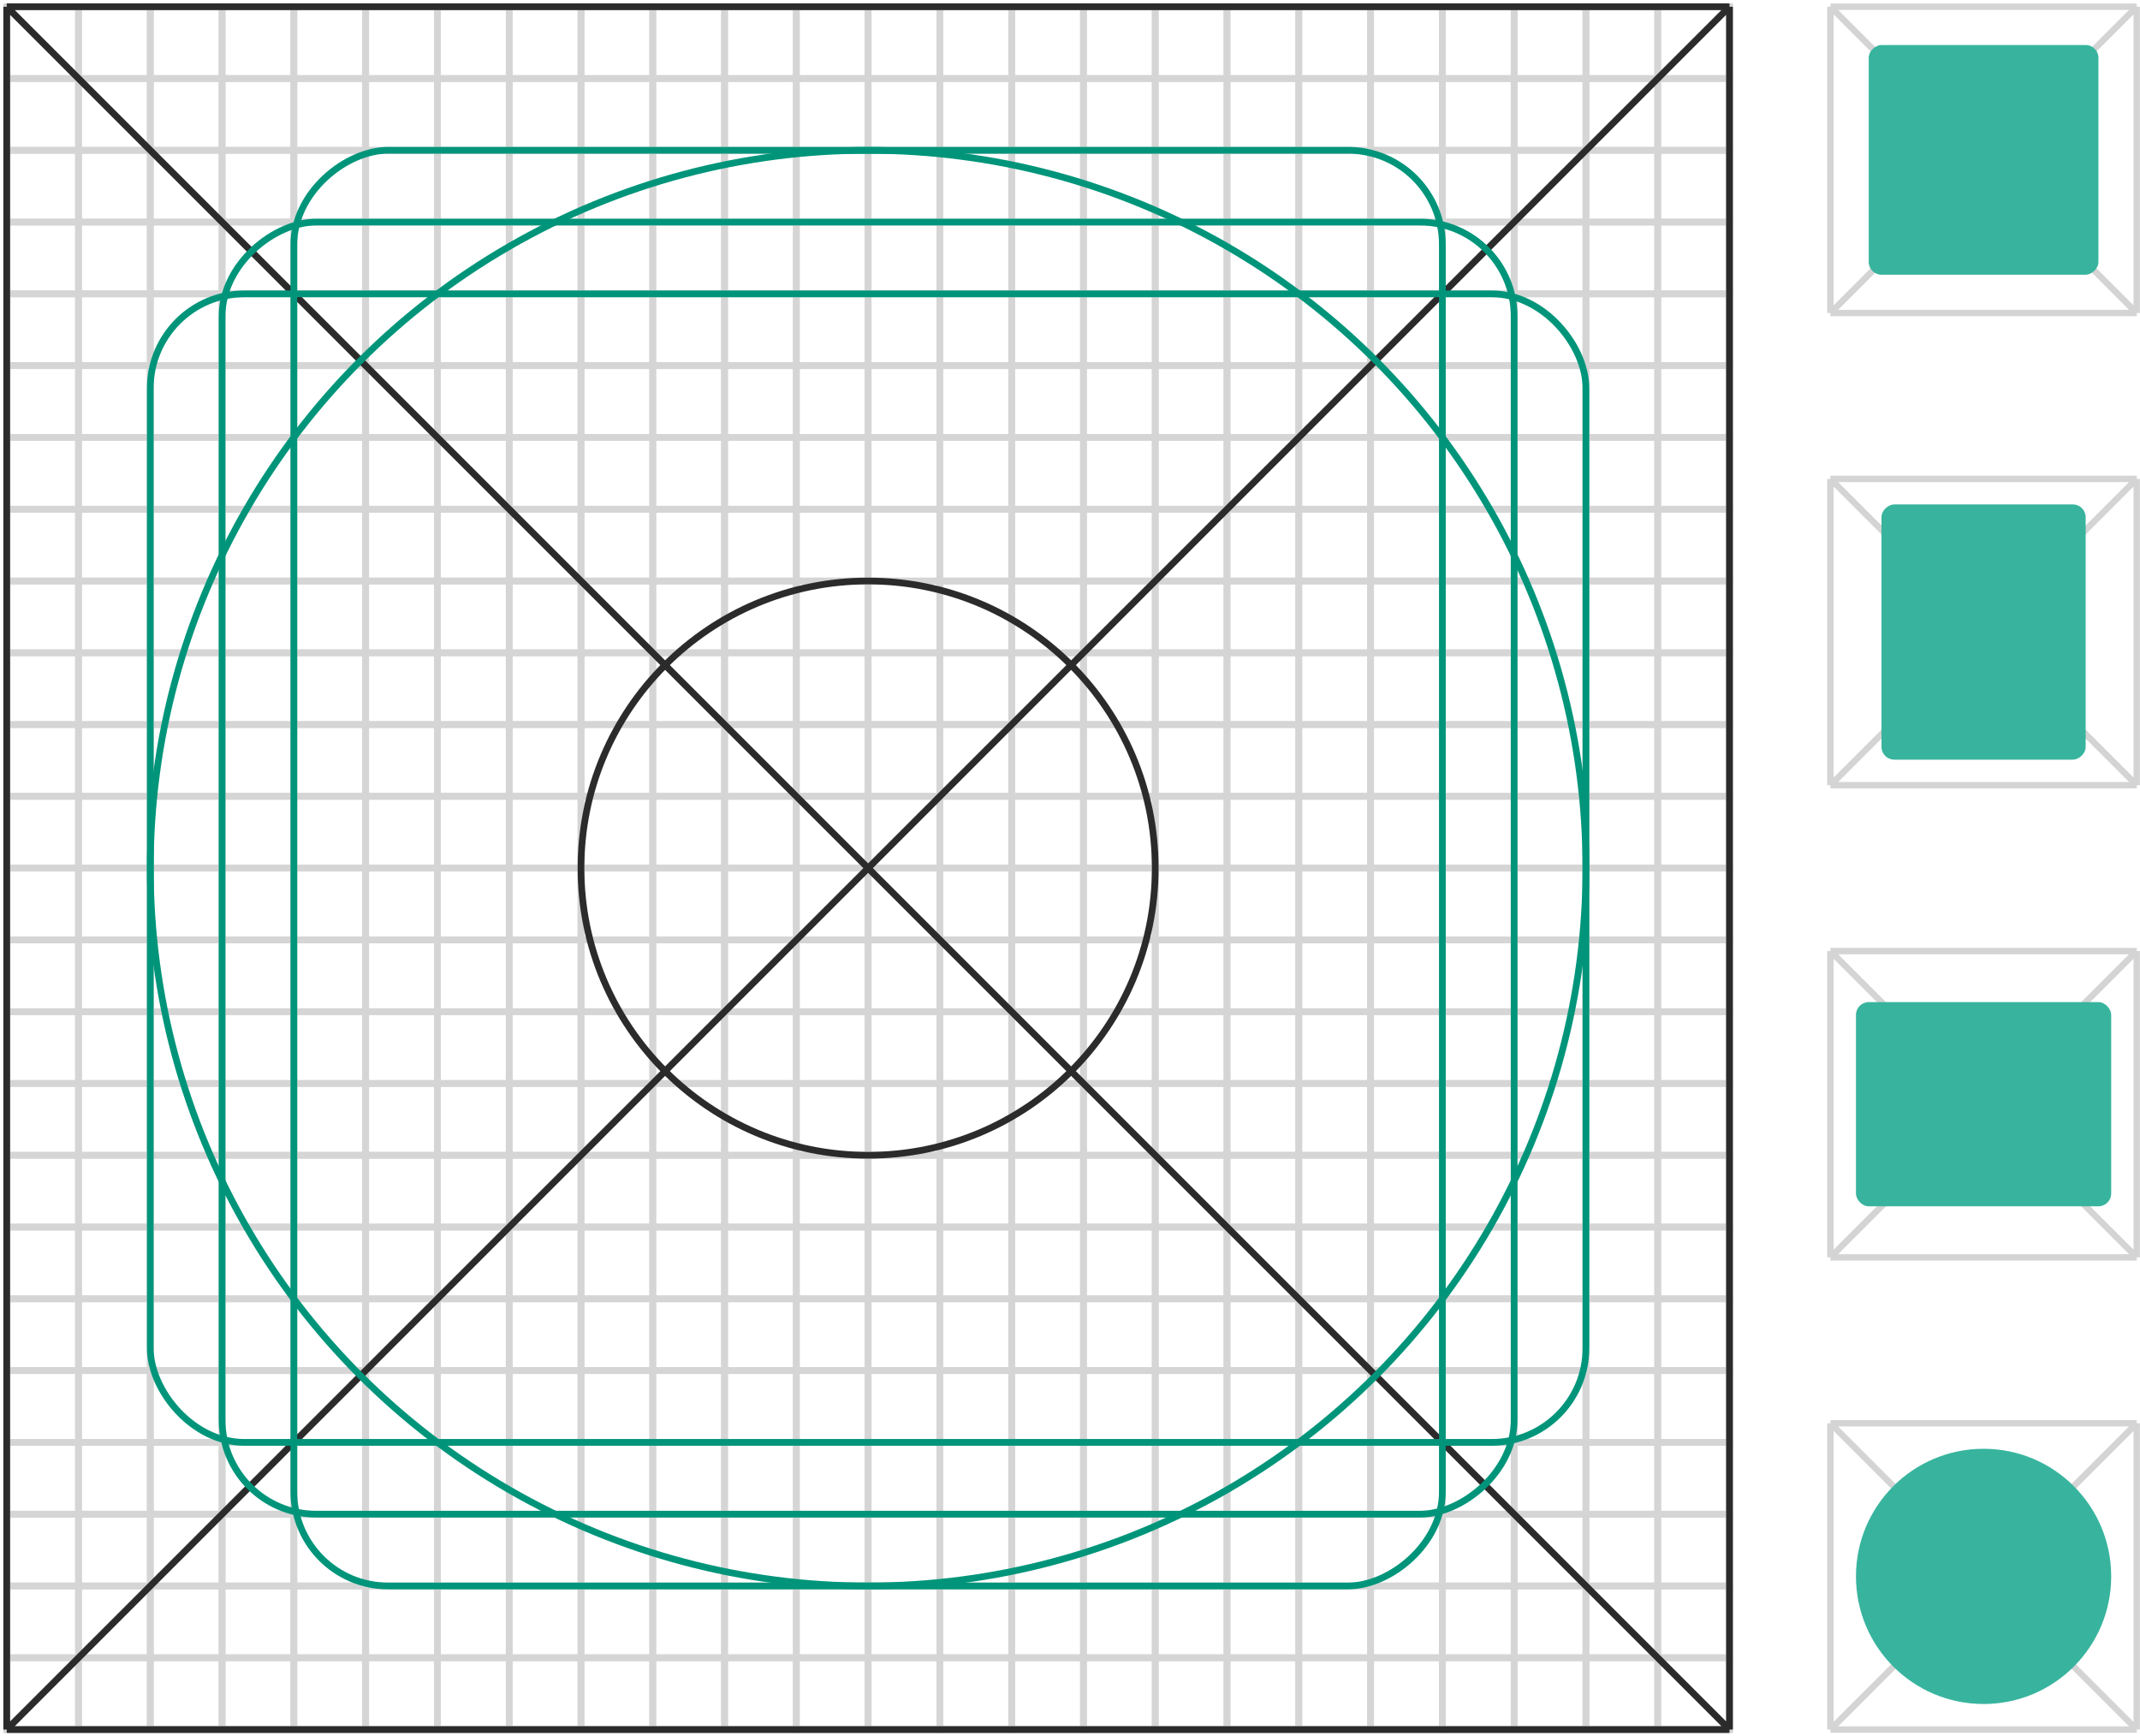 <svg xmlns="http://www.w3.org/2000/svg" fill="none" viewBox="0 0 318 258" height="258" width="318">
<g opacity="0.2">
<rect stroke="#2B2B2C" height="256" width="10.667" y="1" x="1"></rect>
<rect stroke="#2B2B2C" height="256" width="10.667" y="1" x="11.667"></rect>
<rect stroke="#2B2B2C" height="256" width="10.667" y="1" x="22.333"></rect>
<rect stroke="#2B2B2C" height="256" width="10.667" y="1" x="33"></rect>
<rect stroke="#2B2B2C" height="256" width="10.667" y="1" x="43.667"></rect>
<rect stroke="#2B2B2C" height="256" width="10.667" y="1" x="54.333"></rect>
<rect stroke="#2B2B2C" height="256" width="10.667" y="1" x="65"></rect>
<rect stroke="#2B2B2C" height="256" width="10.667" y="1" x="75.667"></rect>
<rect stroke="#2B2B2C" height="256" width="10.667" y="1" x="86.333"></rect>
<rect stroke="#2B2B2C" height="256" width="10.667" y="1" x="97"></rect>
<rect stroke="#2B2B2C" height="256" width="10.667" y="1" x="107.667"></rect>
<rect stroke="#2B2B2C" height="256" width="10.667" y="1" x="118.333"></rect>
<rect stroke="#2B2B2C" height="256" width="10.667" y="1" x="129"></rect>
<rect stroke="#2B2B2C" height="256" width="10.667" y="1" x="139.667"></rect>
<rect stroke="#2B2B2C" height="256" width="10.667" y="1" x="150.333"></rect>
<rect stroke="#2B2B2C" height="256" width="10.667" y="1" x="161"></rect>
<rect stroke="#2B2B2C" height="256" width="10.667" y="1" x="171.667"></rect>
<rect stroke="#2B2B2C" height="256" width="10.667" y="1" x="182.333"></rect>
<rect stroke="#2B2B2C" height="256" width="10.667" y="1" x="193"></rect>
<rect stroke="#2B2B2C" height="256" width="10.667" y="1" x="203.667"></rect>
<rect stroke="#2B2B2C" height="256" width="10.667" y="1" x="214.333"></rect>
<rect stroke="#2B2B2C" height="256" width="10.667" y="1" x="225"></rect>
<rect stroke="#2B2B2C" height="256" width="10.667" y="1" x="235.667"></rect>
<rect stroke="#2B2B2C" height="256" width="10.667" y="1" x="246.333"></rect>
<rect stroke="#2B2B2C" transform="rotate(-90 1 257)" height="256" width="10.667" y="257" x="1"></rect>
<rect stroke="#2B2B2C" transform="rotate(-90 1 246.333)" height="256" width="10.667" y="246.333" x="1"></rect>
<rect stroke="#2B2B2C" transform="rotate(-90 1 235.667)" height="256" width="10.667" y="235.667" x="1"></rect>
<rect stroke="#2B2B2C" transform="rotate(-90 1 225)" height="256" width="10.667" y="225" x="1"></rect>
<rect stroke="#2B2B2C" transform="rotate(-90 1 214.333)" height="256" width="10.667" y="214.333" x="1"></rect>
<rect stroke="#2B2B2C" transform="rotate(-90 1 203.667)" height="256" width="10.667" y="203.667" x="1"></rect>
<rect stroke="#2B2B2C" transform="rotate(-90 1 193)" height="256" width="10.667" y="193" x="1"></rect>
<rect stroke="#2B2B2C" transform="rotate(-90 1 182.333)" height="256" width="10.667" y="182.333" x="1"></rect>
<rect stroke="#2B2B2C" transform="rotate(-90 1 171.667)" height="256" width="10.667" y="171.667" x="1"></rect>
<rect stroke="#2B2B2C" transform="rotate(-90 1 161)" height="256" width="10.667" y="161" x="1"></rect>
<rect stroke="#2B2B2C" transform="rotate(-90 1 150.333)" height="256" width="10.667" y="150.333" x="1"></rect>
<rect stroke="#2B2B2C" transform="rotate(-90 1 139.667)" height="256" width="10.667" y="139.667" x="1"></rect>
<rect stroke="#2B2B2C" transform="rotate(-90 1 129)" height="256" width="10.667" y="129" x="1"></rect>
<rect stroke="#2B2B2C" transform="rotate(-90 1 118.333)" height="256" width="10.667" y="118.333" x="1"></rect>
<rect stroke="#2B2B2C" transform="rotate(-90 1 107.667)" height="256" width="10.667" y="107.667" x="1"></rect>
<rect stroke="#2B2B2C" transform="rotate(-90 1 97)" height="256" width="10.667" y="97" x="1"></rect>
<rect stroke="#2B2B2C" transform="rotate(-90 1 86.333)" height="256" width="10.667" y="86.333" x="1"></rect>
<rect stroke="#2B2B2C" transform="rotate(-90 1 75.667)" height="256" width="10.667" y="75.667" x="1"></rect>
<rect stroke="#2B2B2C" transform="rotate(-90 1 65)" height="256" width="10.667" y="65" x="1"></rect>
<rect stroke="#2B2B2C" transform="rotate(-90 1 54.333)" height="256" width="10.667" y="54.333" x="1"></rect>
<rect stroke="#2B2B2C" transform="rotate(-90 1 43.667)" height="256" width="10.667" y="43.667" x="1"></rect>
<rect stroke="#2B2B2C" transform="rotate(-90 1 33)" height="256" width="10.667" y="33" x="1"></rect>
<rect stroke="#2B2B2C" transform="rotate(-90 1 22.333)" height="256" width="10.667" y="22.333" x="1"></rect>
<rect stroke="#2B2B2C" transform="rotate(-90 1 11.667)" height="256" width="10.667" y="11.667" x="1"></rect>
</g>
<circle stroke="#2B2B2C" r="42.667" cy="129" cx="129"></circle>
<path stroke="#2B2B2C" d="M1 1H257M1 1V257M1 1L257 257M257 1V257M257 1L1 257M257 257H1"></path>
<g style="mix-blend-mode:multiply">
<ellipse stroke="#00957A" ry="106.667" rx="106.667" cy="129" cx="129"></ellipse>
</g>
<g style="mix-blend-mode:multiply">
<rect stroke="#00957A" rx="14" height="170.667" width="213.333" y="43.667" x="22.333"></rect>
</g>
<g style="mix-blend-mode:multiply">
<rect stroke="#00957A" transform="rotate(90 214.333 22.333)" rx="14" height="170.667" width="213.333" y="22.333" x="214.333"></rect>
</g>
<g style="mix-blend-mode:multiply">
<rect stroke="#00957A" transform="rotate(90 225 33)" rx="14" height="192" width="192" y="33" x="225"></rect>
</g>
<path stroke-width="0.948" stroke="#2B2B2C" d="M272 1H317.511M272 1V46.511M272 1L317.511 46.511M317.511 1V46.511M317.511 1L272 46.511M317.511 46.511H272" opacity="0.2"></path>
<g style="mix-blend-mode:multiply">
<rect fill="#38B49E" transform="rotate(90 311.822 6.689)" rx="1.896" height="34.133" width="34.133" y="6.689" x="311.822"></rect>
</g>
<path stroke-width="0.948" stroke="#2B2B2C" d="M272 71.163H317.511M272 71.163V116.674M272 71.163L317.511 116.674M317.511 71.163V116.674M317.511 71.163L272 116.674M317.511 116.674H272" opacity="0.2"></path>
<g style="mix-blend-mode:multiply">
<rect fill="#38B49E" transform="rotate(90 309.926 74.956)" rx="1.896" height="30.341" width="37.926" y="74.956" x="309.926"></rect>
</g>
<path stroke-width="0.948" stroke="#2B2B2C" d="M272 141.326H317.511M272 141.326V186.837M272 141.326L317.511 186.837M317.511 141.326V186.837M317.511 141.326L272 186.837M317.511 186.837H272" opacity="0.2"></path>
<g style="mix-blend-mode:multiply">
<rect fill="#38B49E" rx="1.896" height="30.341" width="37.926" y="148.911" x="275.793"></rect>
</g>
<path stroke-width="0.948" stroke="#2B2B2C" d="M272 211.489H317.511M272 211.489V257M272 211.489L317.511 257M317.511 211.489V257M317.511 211.489L272 257M317.511 257H272" opacity="0.2"></path>
<g style="mix-blend-mode:multiply">
<ellipse fill="#38B49E" ry="18.963" rx="18.963" cy="234.244" cx="294.756"></ellipse>
</g>
</svg>
